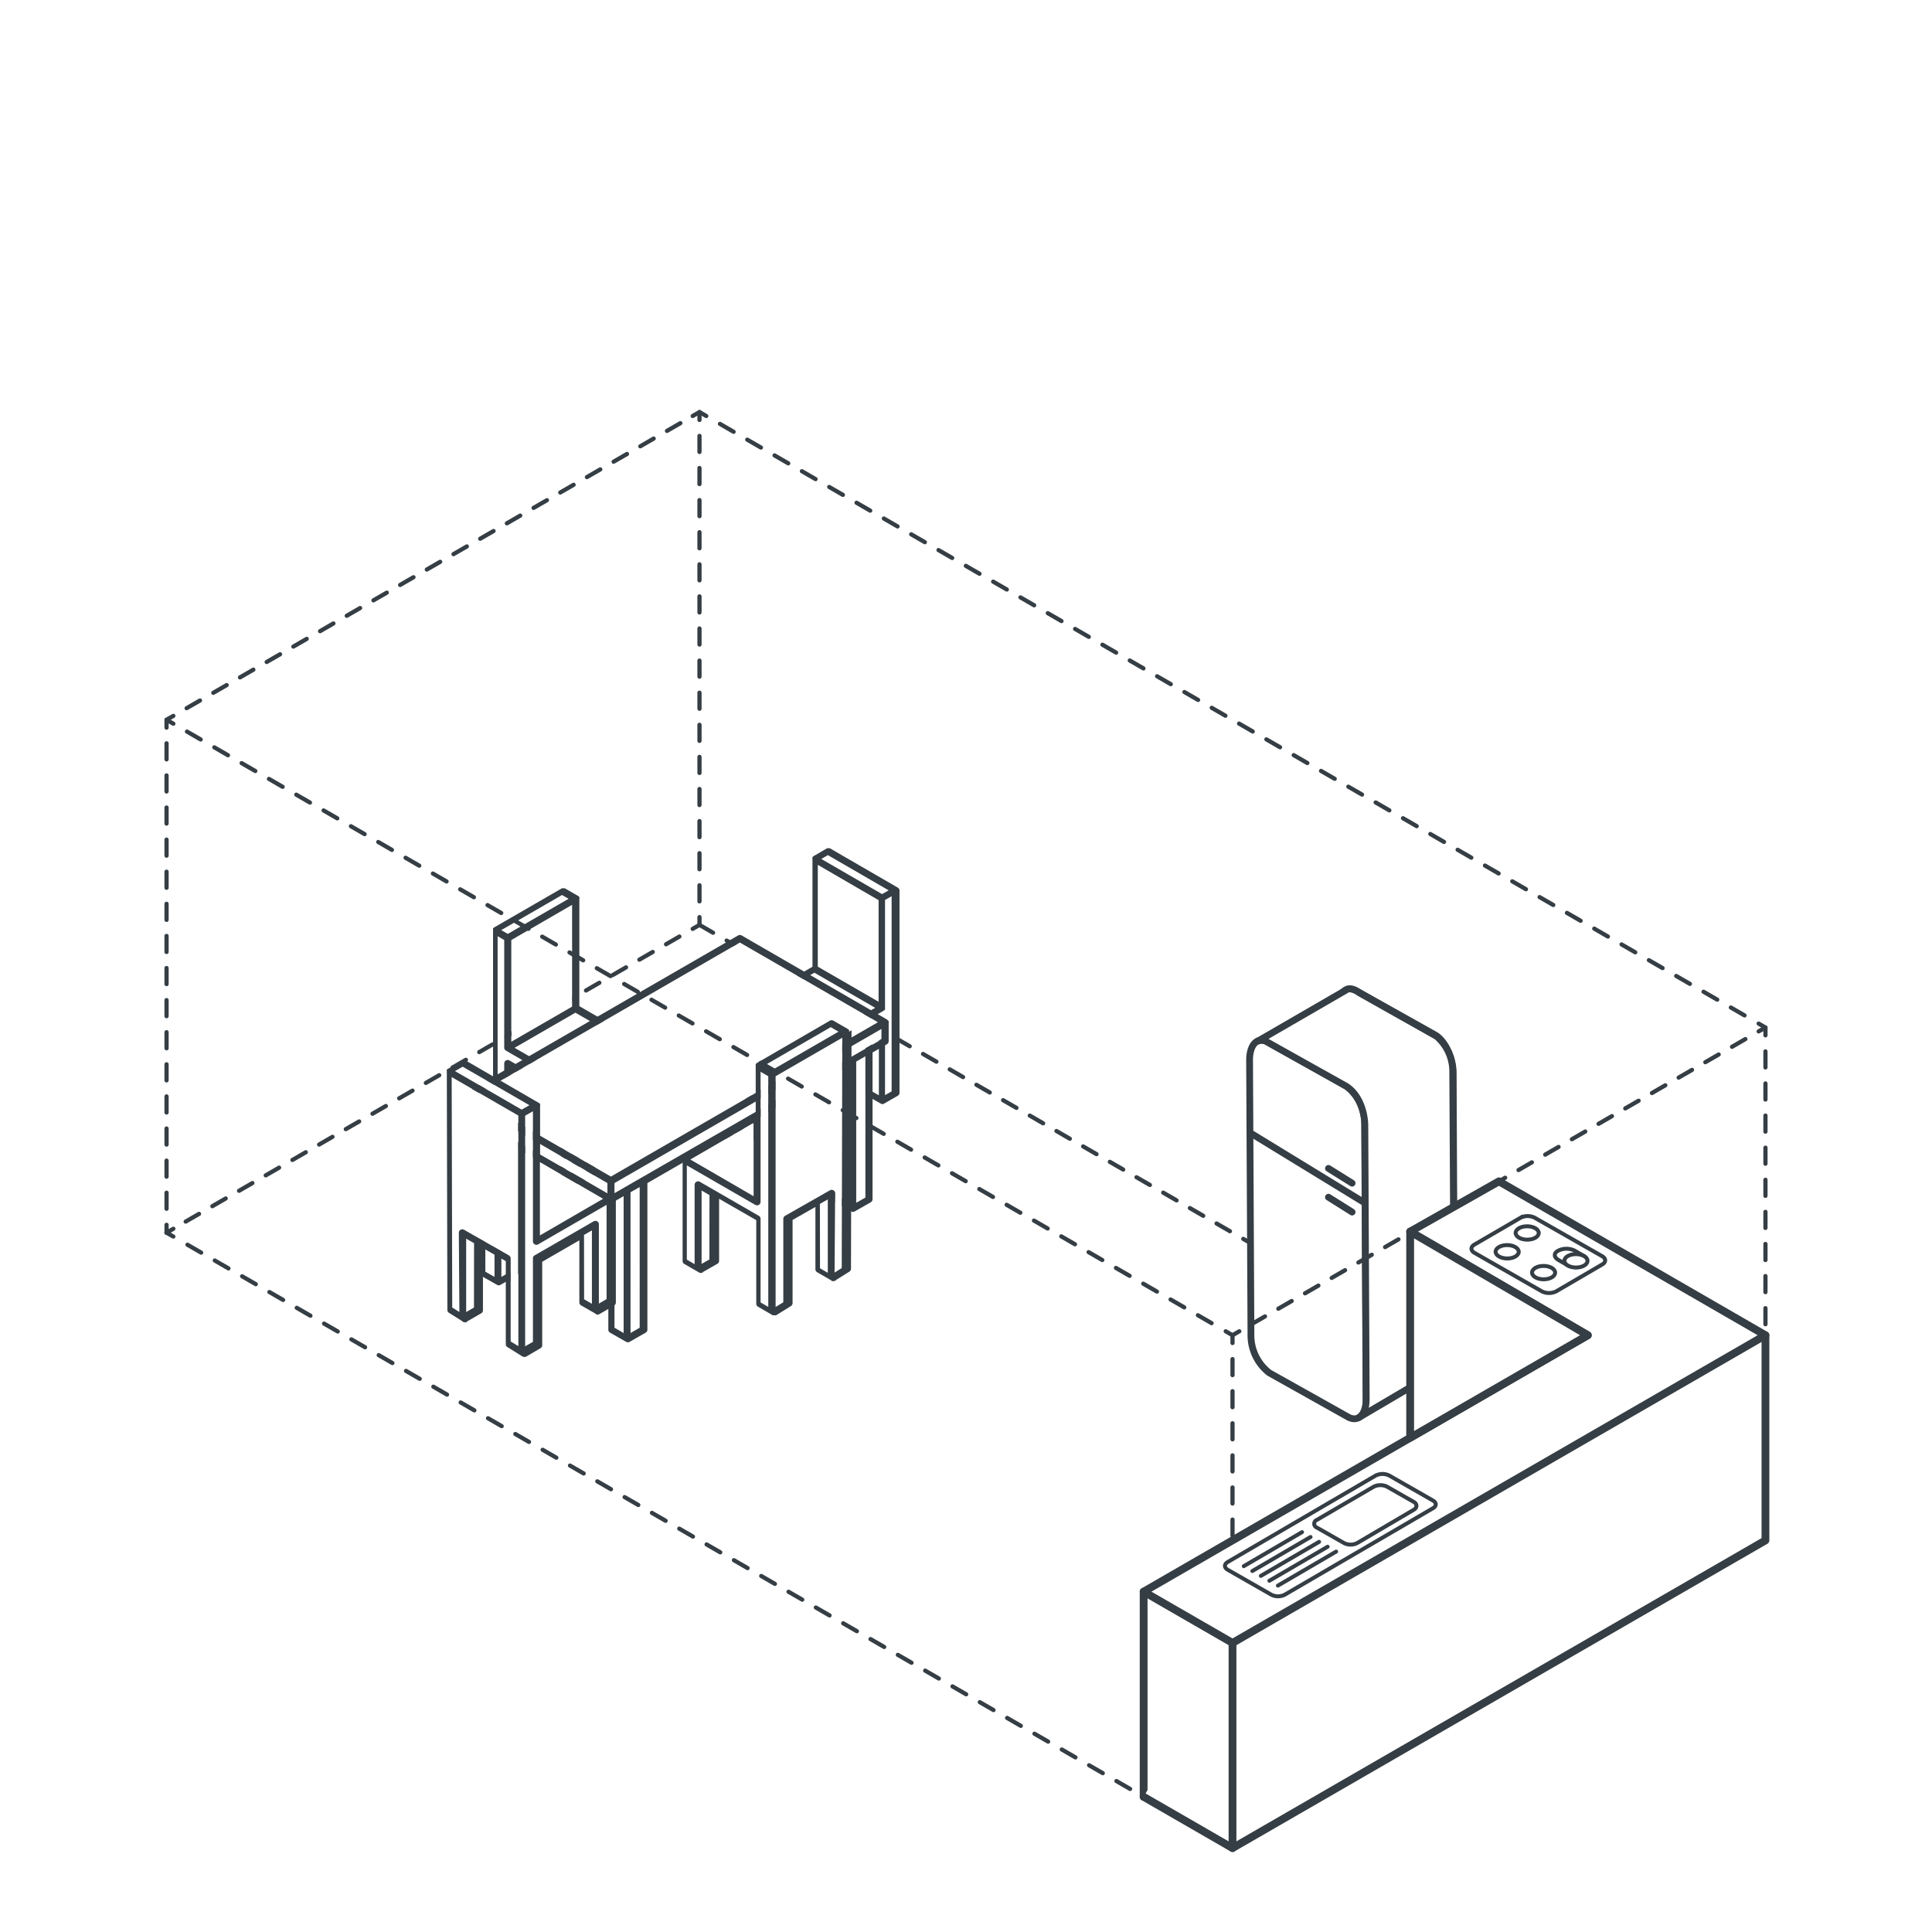 <svg xmlns="http://www.w3.org/2000/svg" viewBox="0 0 210.66 210.66"><defs><style>.cls-1,.cls-10,.cls-11,.cls-20{fill:#fff;}.cls-12,.cls-13,.cls-14,.cls-15,.cls-16,.cls-17,.cls-18,.cls-19,.cls-2,.cls-3,.cls-4,.cls-5,.cls-6,.cls-8,.cls-9{fill:none;}.cls-10,.cls-11,.cls-12,.cls-13,.cls-14,.cls-15,.cls-16,.cls-17,.cls-18,.cls-19,.cls-2,.cls-20,.cls-3,.cls-4,.cls-5,.cls-6,.cls-8,.cls-9{stroke:#353e44;}.cls-10,.cls-11,.cls-12,.cls-13,.cls-14,.cls-15,.cls-16,.cls-17,.cls-19,.cls-2,.cls-3,.cls-4,.cls-5,.cls-6,.cls-8,.cls-9{stroke-linecap:round;}.cls-10,.cls-11,.cls-12,.cls-13,.cls-14,.cls-15,.cls-16,.cls-17,.cls-2,.cls-3,.cls-4,.cls-5,.cls-6,.cls-8,.cls-9{stroke-linejoin:round;}.cls-12,.cls-13,.cls-14,.cls-15,.cls-16,.cls-17,.cls-2,.cls-3,.cls-4,.cls-5,.cls-6,.cls-9{stroke-width:0.46px;}.cls-3{stroke-dasharray:1.68 1.68;}.cls-4{stroke-dasharray:1.71;}.cls-5{stroke-dasharray:1.68 1.68;}.cls-6{stroke-dasharray:1.75 1.75;}.cls-7{fill:#353e44;}.cls-10,.cls-8{stroke-width:0.85px;}.cls-9{stroke-dasharray:1.75 1.75;}.cls-11{stroke-width:0.74px;}.cls-12{stroke-dasharray:1.68 1.68;}.cls-13{stroke-dasharray:1.72 1.72;}.cls-14{stroke-dasharray:1.68 1.68;}.cls-15{stroke-dasharray:1.75 1.75;}.cls-16{stroke-dasharray:1.72 1.72;}.cls-17{stroke-dasharray:1.75 1.75;}.cls-18,.cls-19,.cls-20{stroke-width:0.43px;}</style></defs><g id="Layer_2" data-name="Layer 2"><g id="Layer_2-2" data-name="Layer 2"><rect class="cls-1" width="210.66" height="210.66"/><path class="cls-1" d="M17.83,134.31V78.39a.25.25,0,0,1,.11-.2L76.06,44.64a.2.2,0,0,1,.23,0l116.23,67.1a.23.23,0,0,1,.11.2l.2,55.92a.43.43,0,0,1-.21.37L134.5,201.78a.43.43,0,0,1-.43,0L17.94,134.5A.21.21,0,0,1,17.83,134.31Z"/><line class="cls-2" x1="76.27" y1="100.85" x2="75.53" y2="101.28"/><line class="cls-3" x1="74.08" y1="102.12" x2="19.62" y2="133.56"/><line class="cls-2" x1="18.9" y1="133.98" x2="18.16" y2="134.41"/><line class="cls-4" x1="76.27" y1="100.85" x2="85.96" y2="106.44"/><line class="cls-2" x1="153.76" y1="145.59" x2="153.02" y2="145.16"/><polyline class="cls-5" points="151.57 144.32 134.39 134.41 110.17 120.42 97.11 112.88"/><line class="cls-2" x1="96.38" y1="112.46" x2="95.64" y2="112.04"/><line class="cls-2" x1="192.5" y1="112.04" x2="192.5" y2="112.89"/><line class="cls-6" x1="192.5" y1="114.64" x2="192.5" y2="166.23"/><line class="cls-2" x1="192.5" y1="167.1" x2="192.5" y2="167.96"/><polygon class="cls-1" points="55.77 113.57 62.4 109.74 62.4 98.67 55.77 102.5 55.77 113.57"/><polygon class="cls-1" points="56.15 114.23 62.78 118.06 69.42 114.23 62.78 110.4 56.15 114.23"/><polygon class="cls-1" points="55.39 101.83 62.02 98 61.3 97.59 54.67 101.42 55.39 101.83"/><polygon class="cls-1" points="55.77 123.82 56.48 123.41 56.5 117.01 55.77 116.59 55.77 123.82"/><polygon class="cls-1" points="68.32 123.63 68.32 117.45 67.6 117.86 67.6 124.26 68.32 124.67 68.32 123.63"/><path class="cls-1" d="M69.8,114.89l-6.64,3.83v9.37l.72-.41v-8.36a.39.39,0,0,1,.19-.34l4.44-2.52h0a.34.34,0,0,1,.17,0h0a.26.26,0,0,1,.15,0h0l0,0,.09.09,0,0a.47.47,0,0,1,0,.17v7.88l.72-.41Z"/><path class="cls-1" d="M62.4,128.09v-9.37l-7.2-4.16h0a.32.32,0,0,1-.14-.14h0a.26.26,0,0,1-.05-.17V102.5l-.72-.42v21.33l.72.41v-7.88a.39.39,0,0,1,.18-.33.37.37,0,0,1,.38,0l6,3.37a.39.39,0,0,1,.19.34l-.06,8.36Z"/><path class="cls-7" d="M70.51,114a.53.53,0,0,0-.13-.13h0l-7.21-4.16V98h0a.41.41,0,0,0,0-.18.34.34,0,0,0-.12-.12l0,0-1.48-.85h0l-.07,0h-.15l-.07,0h0l-7.39,4.27a.33.33,0,0,0-.13.13s0,0,0,0a.65.65,0,0,0,0,.13v22.24a.39.39,0,0,0,.19.33l1.48.85h0a.35.35,0,0,0,.11,0,.36.36,0,0,0,.27,0l1.48-.85a.41.41,0,0,0,.19-.33v-6.19l3.73,2.1-.07,8.35a.39.39,0,0,0,.19.34l1.48.85h0a.45.45,0,0,0,.19,0,.32.32,0,0,0,.19,0l1.48-.85a.39.39,0,0,0,.19-.33v-8.36l2.2-1.25v6.19a.37.37,0,0,0,.19.33l1.48.85a.33.33,0,0,0,.19.06.41.41,0,0,0,.19,0h0l1.48-.85,0,0s0,0,0,0a.21.21,0,0,0,0-.06.16.16,0,0,0,0-.07s0,0,0-.08,0,0,0,0V114.21A.64.64,0,0,0,70.51,114ZM62,98l-6.63,3.83-.72-.41,6.63-3.83Zm-.46,21-6-3.37a.37.37,0,0,0-.38,0,.39.39,0,0,0-.18.33v7.88l-.72-.41V102.08l.72.42v11.75a.26.26,0,0,0,.05.17h0a.32.32,0,0,0,.14.14h0l7.2,4.16v9.37l-.71-.41.06-8.36A.39.39,0,0,0,61.56,119Zm.84-9.24-6.63,3.83V102.5l6.63-3.84Zm7,4.49-6.64,3.83-6.63-3.83,6.63-3.83Zm-12.94,9.18-.71.41v-7.23l.73.42Zm11.12-5.55.72-.41v7.22l-.72-.41Zm1.48,5.77v-6.84a.47.47,0,0,0,0-.17l0,0-.09-.09,0,0h0a.26.26,0,0,0-.15,0h0a.34.34,0,0,0-.17,0h0L64.07,119a.39.39,0,0,0-.19.34v8.36l-.72.41v-9.37l6.64-3.83v9.37l-.72.41Z"/><polygon class="cls-1" points="96.18 97.47 96.9 97.06 90.27 93.22 89.55 93.64 96.18 97.47"/><polygon class="cls-1" points="88.79 113.7 95.42 109.87 88.79 106.04 82.15 109.87 88.79 113.7"/><polygon class="cls-1" points="83.25 119.26 83.25 120.31 83.97 119.89 83.97 113.49 83.25 113.08 83.25 119.26"/><polygon class="cls-1" points="95.8 109.21 95.8 98.13 89.17 94.3 89.17 105.38 95.8 109.21"/><path class="cls-1" d="M88.41,123.72v-9.36l-6.64-3.83v9.36l.72.42v-7.88a.47.47,0,0,1,0-.17l0-.05.09-.09,0,0h0l.15,0h0a.42.42,0,0,1,.16,0h0l4.44,2.52a.37.37,0,0,1,.19.33v8.36Z"/><polygon class="cls-1" points="95.8 112.23 95.07 112.64 95.08 119.04 95.8 119.45 95.8 112.23"/><path class="cls-1" d="M97.28,119V97.72l-.72.41v11.74h0a.41.41,0,0,1,0,.18h0a.47.47,0,0,1-.14.14h0l-7.2,4.16v9.36l.71-.41L89.82,115a.37.37,0,0,1,.19-.33l6-3.38a.42.42,0,0,1,.38,0,.4.4,0,0,1,.18.33v7.88Z"/><path class="cls-7" d="M98,96.89s0,0,0,0a.3.3,0,0,0-.13-.12l-7.39-4.28h0l-.07,0h-.15l-.07,0h0l-1.48.86h0a.3.3,0,0,0-.12.13.26.26,0,0,0,0,.17v11.76l-7.21,4.16h0a.33.33,0,0,0-.13.13.48.48,0,0,0,0,.17v10.26s0,0,0,0,0,0,0,.08a.21.21,0,0,0,0,.06l0,.06a.12.12,0,0,0,0,0l0,0,1.48.86h0a.39.39,0,0,0,.38,0l1.48-.86a.36.36,0,0,0,.19-.33v-6.19l2.2,1.25v8.36a.37.37,0,0,0,.19.33l1.48.86a.41.41,0,0,0,.19,0,.45.45,0,0,0,.19,0h0l1.48-.86a.37.37,0,0,0,.19-.33l-.07-8.36,3.73-2.1v6.19a.4.4,0,0,0,.19.33l1.48.85a.35.35,0,0,0,.19.06.33.33,0,0,0,.19-.06h0l1.48-.85a.37.37,0,0,0,.19-.33V97A.74.74,0,0,0,98,96.89Zm-1.62,14.35a.42.42,0,0,0-.38,0l-6,3.38a.37.37,0,0,0-.19.33l.06,8.36-.71.41v-9.36l7.2-4.16h0a.47.47,0,0,0,.14-.14h0a.41.41,0,0,0,0-.18h0V98.13l.72-.41V119l-.72.41v-7.88A.4.4,0,0,0,96.38,111.24Zm-6.11-18,6.63,3.84-.72.41-6.63-3.83Zm5.53,4.91v11.08l-6.63-3.83V94.3Zm-7,7.91,6.63,3.83-6.63,3.83-6.64-3.83ZM84,119.89l-.72.42v-7.23l.72.41Zm3.53-5.27-4.44-2.52h0a.42.42,0,0,0-.16,0h0l-.15,0h0l0,0-.09.09,0,.05a.47.47,0,0,0,0,.17v7.88l-.72-.42v-9.36l6.64,3.83v9.36l-.72-.41V115A.37.37,0,0,0,87.5,114.62Zm7.57-2,.73-.41v7.22l-.72-.41Z"/><polygon class="cls-1" points="95.74 111.47 80.67 102.77 51.54 119.59 66.61 128.29 95.74 111.47"/><polygon class="cls-1" points="67.98 130.4 66.99 130.98 66.99 144.75 67.98 145.33 67.98 130.4"/><path class="cls-1" d="M56.36,124.4l9.87,5.7V129l-15.07-8.7v1.15l4.89,2.82A.37.37,0,0,1,56.36,124.4Z"/><polygon class="cls-1" points="54.68 139.24 55.67 138.66 55.66 124.88 54.68 124.31 54.68 139.24"/><polygon class="cls-1" points="52.92 123.3 52.92 138.66 53.92 139.24 53.92 123.87 52.92 123.3"/><polygon class="cls-1" points="66.99 128.95 66.99 130.1 96.12 113.28 96.12 112.13 66.99 128.95"/><polygon class="cls-1" points="68.75 145.33 69.74 144.75 69.74 129.39 68.75 129.96 68.75 145.33"/><polygon class="cls-1" points="92.6 116.19 91.61 116.76 91.61 130.54 92.6 131.11 92.6 116.19"/><polygon class="cls-1" points="81.06 123.96 82.05 123.42 82.05 122.28 81.06 122.86 81.06 123.96"/><polygon class="cls-1" points="80.29 123.96 80.29 123.3 79.7 123.64 80.29 123.96"/><polygon class="cls-1" points="93.36 131.11 94.36 130.54 94.36 115.17 93.36 115.75 93.36 131.11"/><path class="cls-7" d="M96.81,111.25l-.1-.09a0,0,0,0,0,0,0L80.87,102a.39.39,0,0,0-.39,0L50.59,119.26s0,0,0,0l-.1.1,0,0a.47.47,0,0,0,0,.17v2a.37.37,0,0,0,.19.33l1.57.91v16a.37.37,0,0,0,.19.33l1.76,1h0a.41.41,0,0,0,.19.05.35.35,0,0,0,.19-.06l1.76-1a.4.4,0,0,0,.19-.33V125.32l9.8,5.66v14a.37.37,0,0,0,.19.33l1.75,1a.45.45,0,0,0,.19.05.38.38,0,0,0,.19-.05h0l1.75-1a.37.37,0,0,0,.19-.33V129l8.42-4.86,1.57.85h0a.42.42,0,0,0,.16,0,.47.47,0,0,0,.17,0h0l1.75-1a.38.38,0,0,0,.2-.34v-1.81l8-4.64v13.56a.4.4,0,0,0,.2.33l1.75,1a.34.34,0,0,0,.19.05.3.3,0,0,0,.19-.05h0l1.76-1a.39.39,0,0,0,.19-.33v-16l1.57-.9a.39.39,0,0,0,.19-.33v-2a.53.53,0,0,0,0-.18Zm-16.14-8.48,15.07,8.7L66.61,128.29l-15.07-8.7ZM51.16,120.25,66.23,129v1.15l-9.87-5.7a.37.37,0,0,0-.31-.18l-4.89-2.82Zm1.76,18.41V123.3l1,.57v15.36Zm2.75,0-1,.57V124.31l1,.57ZM67,131l1-.58v14.93l-1-.58Zm2.75,13.77-1,.58V130l1-.57ZM80.29,124l-.59-.32.59-.34Zm1.76-.54-1,.54v-1.1l1-.58Zm9.56-6.66,1-.57v14.92l-1-.57Zm2.75,13.78-1,.57V115.75l1-.58ZM67,130.1V129l29.13-16.82v1.15Z"/><path class="cls-1" d="M58.3,135.68a.37.37,0,0,1-.19-.33V121.17l-.85.48V146.8l.85-.49v-9.1a.37.37,0,0,1,.19-.33l6.43-3.71a.37.37,0,0,1,.38,0,.36.36,0,0,1,.19.33v8.65l.84-.49V131.37l-7.46,4.31A.37.37,0,0,1,58.3,135.68Z"/><polygon class="cls-1" points="64.54 134.16 63.68 134.65 63.69 141.63 64.54 142.12 64.54 134.16"/><path class="cls-1" d="M49.23,117.45l.06,25.13.78.49L50,134.43a.36.36,0,0,1,.19-.33.39.39,0,0,1,.38,0l4.88,2.79a.38.38,0,0,1,.2.33v9.06l.84.52V121.65Z"/><polygon class="cls-1" points="50.83 143.06 51.68 142.57 51.64 135.57 50.78 135.08 50.83 143.06"/><polygon class="cls-1" points="57.73 120.51 50.45 116.31 49.61 116.79 56.88 120.99 57.73 120.51"/><polygon class="cls-1" points="65.76 130.71 58.87 126.73 58.87 134.69 65.76 130.71"/><path class="cls-7" d="M66.86,130.55a.08.08,0,0,0,0,0,.37.37,0,0,0-.12-.13l-7.85-4.53v-5.34a.37.37,0,0,0,0-.18s0,0,0,0a.43.43,0,0,0-.1-.09l0,0-8-4.64a.37.37,0,0,0-.38,0l-1.6.92,0,0a.26.26,0,0,0-.09.09l0,0a.33.33,0,0,0,0,.17h0l.06,26a.38.38,0,0,0,.18.33l1.39.87a.4.4,0,0,0,.29.15h0a.34.34,0,0,0,.22,0,.34.34,0,0,0,.08-.09l1.53-.88a.37.37,0,0,0,.19-.33l0-6.78,2.49,1.42v9.06a.37.37,0,0,0,.19.32l1.6,1h0a.35.35,0,0,0,.19.06l.06,0a.31.31,0,0,0,.13,0h0l1.61-.94a.36.36,0,0,0,.19-.33v-9.1l4.05-2.34v6.77a.39.39,0,0,0,.19.33l1.53.87a.6.6,0,0,0,.08.08.37.37,0,0,0,.38,0l1.61-.93a.4.4,0,0,0,.19-.33V130.71s0,0,0,0A.33.33,0,0,0,66.86,130.55Zm-1.1.16-6.89,4v-8Zm-15.31-14.4,7.28,4.2-.85.48-7.27-4.2Zm1.23,26.26-.85.49,0-8,.86.49Zm4,3.7v-9.06a.38.38,0,0,0-.2-.33l-4.88-2.79a.39.39,0,0,0-.38,0,.36.36,0,0,0-.19.33l.06,8.64-.78-.49-.06-25.13,7.27,4.2v25.14Zm8-11.62.86-.49v8l-.85-.49Zm2.46,7-.84.49V133.5a.36.36,0,0,0-.19-.33.37.37,0,0,0-.38,0l-6.43,3.71a.37.37,0,0,0-.19.33v9.1l-.85.49V121.65l.85-.48v14.18a.37.37,0,0,0,.19.33.37.37,0,0,0,.38,0l7.46-4.31Z"/><polygon class="cls-1" points="76.51 137.81 77.36 137.33 77.37 130.35 76.51 129.85 76.51 137.81"/><polygon class="cls-1" points="90.27 130.78 89.41 131.27 89.37 138.26 90.22 138.76 90.27 130.78"/><path class="cls-1" d="M83.78,142.5V117.35l-.84-.49v14.19a.39.39,0,0,1-.19.33.42.42,0,0,1-.38,0l-7.47-4.31v10.28l.85.49v-8.65a.37.37,0,0,1,.19-.33.37.37,0,0,1,.38,0l6.43,3.71a.39.39,0,0,1,.19.33V142Z"/><polygon class="cls-1" points="91.44 112.49 90.59 112 83.32 116.2 84.17 116.69 91.44 112.49"/><path class="cls-1" d="M84.55,117.35v25.13l.84-.51V132.9a.4.4,0,0,1,.19-.33l4.89-2.78a.37.37,0,0,1,.38,0,.37.37,0,0,1,.19.33L91,138.76l.78-.49.06-25.12Z"/><polygon class="cls-1" points="82.18 122.43 75.28 126.41 82.18 130.38 82.18 122.43"/><path class="cls-7" d="M92.58,112.49a.53.53,0,0,0,0-.18l0,0-.1-.09a0,0,0,0,0,0,0l-1.61-.93a.37.37,0,0,0-.38,0l-8,4.64,0,0-.09.1,0,0a.47.47,0,0,0,0,.17v5.35l-7.85,4.53a.34.34,0,0,0-.12.12l0,0a.28.28,0,0,0,0,.13s0,0,0,0v11.16a.37.37,0,0,0,.19.33l1.61.93a.37.37,0,0,0,.38,0l.07-.07,1.54-.88a.37.37,0,0,0,.19-.33v-6.76l4.05,2.33v9.11a.39.39,0,0,0,.19.33l1.6.93h0a.33.33,0,0,0,.13,0h.06a.45.45,0,0,0,.19,0h0l1.61-1a.4.4,0,0,0,.18-.33v-9.06l2.49-1.42,0,6.78a.37.37,0,0,0,.19.34l1.52.88a.34.34,0,0,0,.09.08.34.34,0,0,0,.22,0h0a.36.36,0,0,0,.28-.15l1.4-.87a.38.38,0,0,0,.18-.32l.06-26Zm-2-.49.85.49-7.27,4.2-.85-.49Zm-8.41,10.43v8l-6.9-4Zm-4.82,14.9-.85.48v-8l.86.5Zm5.39-4.76-6.43-3.71a.37.37,0,0,0-.38,0,.37.37,0,0,0-.19.33v8.65l-.85-.49V127.07l7.47,4.31a.42.42,0,0,0,.38,0,.39.39,0,0,0,.19-.33V116.86l.84.49V142.5l-.84-.49V132.9A.39.39,0,0,0,82.75,132.57Zm6.66-1.3.86-.49,0,8-.85-.49ZM91,138.76l.06-8.64a.37.37,0,0,0-.19-.33.37.37,0,0,0-.38,0l-4.89,2.78a.4.4,0,0,0-.19.33V142l-.84.51V117.35l7.27-4.2-.06,25.12Z"/><polyline class="cls-8" points="192.5 145.59 192.5 167.96 134.39 201.51"/><line class="cls-8" x1="124.7" y1="173.55" x2="124.7" y2="195.92"/><line class="cls-2" x1="76.27" y1="44.93" x2="76.27" y2="45.79"/><line class="cls-9" x1="76.27" y1="47.53" x2="76.27" y2="99.12"/><line class="cls-2" x1="76.27" y1="100" x2="76.27" y2="100.85"/><polyline class="cls-10" points="134.39 179.14 134.39 201.51 124.7 195.92"/><path class="cls-11" d="M156.62,148.94l-8.6-4.82a5.18,5.18,0,0,1-2-4.18L145.9,110c0-1.7.86-2.59,1.94-2l8.61,4.83c1.08.6,2,2.48,2,4.18l.14,29.9C158.57,148.66,157.7,149.55,156.62,148.94Z"/><path class="cls-11" d="M147,154.51l-8.6-4.82a5.18,5.18,0,0,1-2-4.19l-.15-29.9c0-1.7.86-2.59,1.94-2l8.61,4.82a5.21,5.21,0,0,1,2,4.19l.15,29.9C149,154.22,148.1,155.12,147,154.51Z"/><path class="cls-11" d="M137.12,113.54l9.83-5.69s.48-.17,1.31.43l8.4,4.73a5.1,5.1,0,0,1,1.74,3.66l.17,30.53s0,1.68-1.15,1.92l-9.22,5.43s.77-.32.77-2l-.15-29.9s0-2.85-2-4.19l-8.61-4.82A1.1,1.1,0,0,0,137.12,113.54Z"/><line class="cls-11" x1="136.3" y1="123.51" x2="148.86" y2="131.19"/><line class="cls-11" x1="144.85" y1="127.4" x2="147.43" y2="129.01"/><line class="cls-11" x1="144.85" y1="130.54" x2="147.43" y2="132.16"/><line class="cls-2" x1="18.16" y1="78.48" x2="18.9" y2="78.06"/><line class="cls-12" x1="20.35" y1="77.22" x2="74.81" y2="45.78"/><polyline class="cls-2" points="75.53 45.36 76.27 44.93 77.01 45.36"/><line class="cls-13" x1="78.5" y1="46.22" x2="191.02" y2="111.18"/><polyline class="cls-2" points="191.76 111.61 192.5 112.04 191.76 112.46"/><line class="cls-14" x1="190.31" y1="113.3" x2="135.85" y2="144.74"/><line class="cls-2" x1="135.13" y1="145.16" x2="134.39" y2="145.59"/><line class="cls-2" x1="18.16" y1="134.41" x2="18.16" y2="133.55"/><line class="cls-15" x1="18.16" y1="131.8" x2="18.16" y2="80.21"/><polyline class="cls-2" points="18.16 79.34 18.16 78.48 18.9 78.91"/><line class="cls-16" x1="20.39" y1="79.77" x2="132.9" y2="144.73"/><polyline class="cls-2" points="133.65 145.16 134.39 145.59 134.39 146.44"/><line class="cls-17" x1="134.39" y1="148.19" x2="134.39" y2="199.78"/><polyline class="cls-2" points="134.39 200.66 134.39 201.51 133.65 201.08"/><line class="cls-13" x1="132.16" y1="200.22" x2="19.64" y2="135.26"/><line class="cls-2" x1="18.9" y1="134.83" x2="18.16" y2="134.41"/><polyline class="cls-10" points="173.13 145.59 124.7 173.55 134.39 179.14 192.5 145.59 182.82 140 163.44 128.81 153.76 134.29 173.13 145.59"/><path class="cls-18" d="M156.25,164.45l-16.16,9.43a1.62,1.62,0,0,1-1.47,0l-4.74-2.71c-.42-.24-.42-.62,0-.86L150,160.89a1.67,1.67,0,0,1,1.48,0l4.74,2.71C156.65,163.83,156.66,164.22,156.25,164.45Z"/><line class="cls-19" x1="145.69" y1="169.18" x2="139.34" y2="172.89"/><line class="cls-19" x1="144.76" y1="168.65" x2="138.41" y2="172.36"/><line class="cls-19" x1="143.83" y1="168.12" x2="137.48" y2="171.83"/><line class="cls-19" x1="142.9" y1="167.59" x2="136.55" y2="171.3"/><line class="cls-19" x1="141.97" y1="167.06" x2="135.62" y2="170.77"/><path class="cls-20" d="M154.14,164.63,148,168.24a1.59,1.59,0,0,1-1.47,0l-2.93-1.67a.45.45,0,0,1,0-.85l6.18-3.61a1.65,1.65,0,0,1,1.47,0l2.93,1.67C154.54,164,154.54,164.4,154.14,164.63Z"/><path class="cls-18" d="M167.36,132.79l7.33,4.18c.44.25.45.66,0,.91l-5,2.92a1.76,1.76,0,0,1-1.58,0l-7.33-4.19c-.44-.25-.45-.66,0-.91l5-2.91A1.71,1.71,0,0,1,167.36,132.79Z"/><path class="cls-18" d="M171.7,136.37l1,.58a.55.55,0,0,1,0,1h0a2,2,0,0,1-1.79,0l-1-.58c-.5-.29-.51-.75,0-1h0A2,2,0,0,1,171.7,136.37Z"/><ellipse class="cls-20" cx="166.52" cy="134.44" rx="0.73" ry="1.26" transform="translate(31.18 300.23) rotate(-89.69)"/><ellipse class="cls-20" cx="171.84" cy="137.48" rx="0.73" ry="1.26" transform="translate(33.43 308.57) rotate(-89.69)"/><ellipse class="cls-20" cx="164.34" cy="136.49" rx="0.73" ry="1.26" transform="translate(26.96 300.09) rotate(-89.69)"/><ellipse class="cls-20" cx="168.31" cy="138.76" rx="0.73" ry="1.26" transform="translate(28.64 306.32) rotate(-89.69)"/><polygon class="cls-10" points="153.76 156.77 153.76 134.29 173.13 145.59 153.76 156.77"/></g></g></svg>